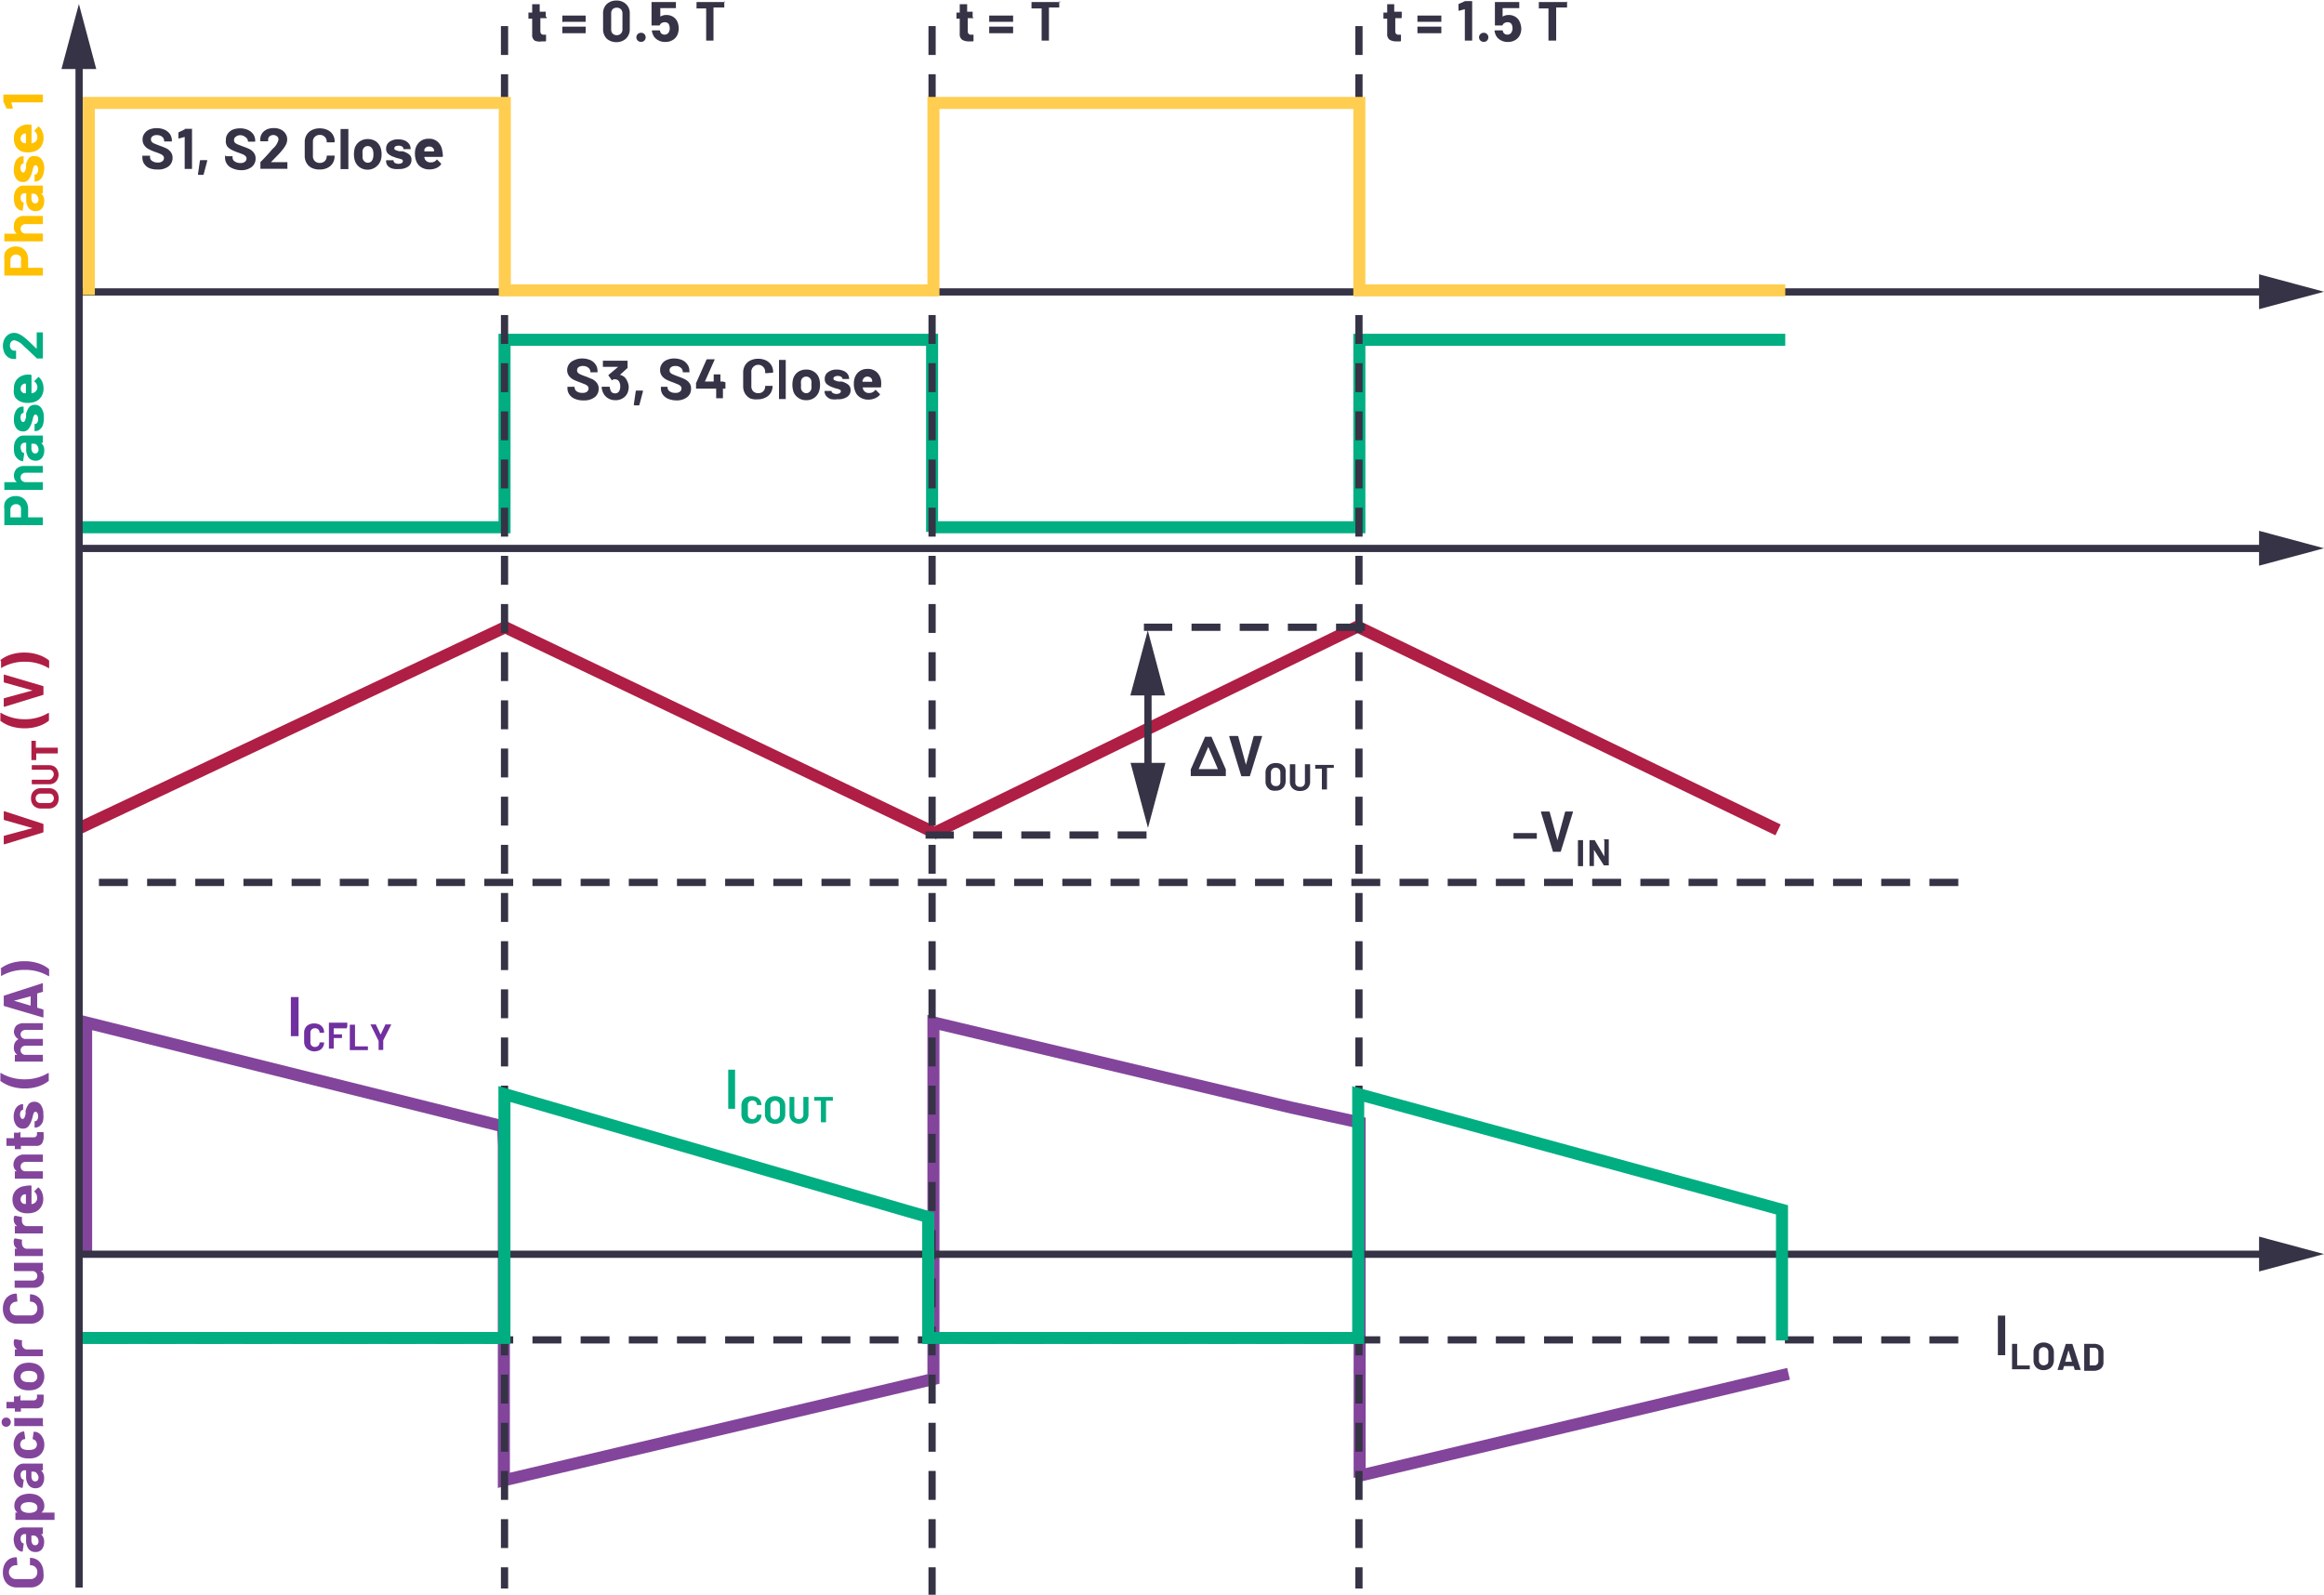 <svg id="aa56e2cd-9ec2-439c-954c-668233287454" data-name="Layer 1" xmlns="http://www.w3.org/2000/svg" width="6.7in" height="4.6in" viewBox="0 0 241.23 165.49"><path d="M1.06,27a1.08,1.08,0,0,1,.46-.46,1.34,1.34,0,0,1,.68-.17,1.3,1.3,0,0,1,.66.17,1.3,1.3,0,0,1,.45.48,1.51,1.51,0,0,1,.16.71v.86a0,0,0,0,0,0,0H5a.06.06,0,0,1,0,0,.08.08,0,0,1,0,.05v.7a.08.08,0,0,1,0,.05l0,0H1l0,0a.05.05,0,0,1,0-.05V27.65A1.42,1.42,0,0,1,1.06,27Zm1.57.38a.54.54,0,0,0-.42-.17.57.57,0,0,0-.42.17.6.6,0,0,0-.16.44v.77a0,0,0,0,0,0,0h1.1a0,0,0,0,0,0,0v-.77A.6.6,0,0,0,2.63,27.33Z" transform="translate(-0.55 -0.85)" fill="#ffc000"/><path d="M2.26,23.5a1.07,1.07,0,0,1,.8-.3H5l0,0s0,0,0,.05V24s0,0,0,.05l0,0H3.23a.56.56,0,0,0-.39.13.51.51,0,0,0,0,.72.56.56,0,0,0,.39.13H5l0,0s0,0,0,.05v.71s0,0,0,.05l0,0H1l0,0s0,0,0-.05V25.1s0,0,0-.05l0,0H2.3s0,0,0,0,0,0,0,0A.82.82,0,0,1,2,24.27,1,1,0,0,1,2.26,23.5Z" transform="translate(-0.55 -0.85)" fill="#ffc000"/><path d="M2.1,20.69a1.18,1.18,0,0,1,.37-.47A.83.83,0,0,1,3,20.05H5a.06.06,0,0,1,0,0,.08.08,0,0,1,0,.05v.7a.08.08,0,0,1,0,.05l0,0H4.81s0,0,0,0a1,1,0,0,1,.33.81,1.18,1.18,0,0,1-.23.75.79.79,0,0,1-.67.29.88.88,0,0,1-.72-.32,1.49,1.49,0,0,1-.25-.93v-.61a0,0,0,0,0,0,0H3.11a.38.38,0,0,0-.3.12.49.49,0,0,0-.12.36.68.68,0,0,0,.07.31.3.3,0,0,0,.19.16.08.08,0,0,1,.06.08l-.1.72c0,.05,0,.07-.05.07a.83.83,0,0,1-.46-.2A1.23,1.23,0,0,1,2.08,22,1.88,1.88,0,0,1,2,21.39,1.75,1.75,0,0,1,2.1,20.69Zm2.28.38A.42.42,0,0,0,4,20.89H3.81a0,0,0,0,0,0,0v.43a.78.78,0,0,0,.1.43.34.34,0,0,0,.29.15.35.35,0,0,0,.26-.11.5.5,0,0,0,.09-.31A.72.72,0,0,0,4.38,21.07Z" transform="translate(-0.55 -0.85)" fill="#ffc000"/><path d="M5,19a1.06,1.06,0,0,1-.32.46.73.73,0,0,1-.46.17H4.19l-.05,0a.06.06,0,0,1,0,0v-.67s0,0,0-.05,0,0,.05,0h0a.27.27,0,0,0,.23-.15.7.7,0,0,0,.09-.37.67.67,0,0,0-.08-.33.23.23,0,0,0-.2-.12.16.16,0,0,0-.16.1,1.64,1.64,0,0,0-.12.36,3.05,3.05,0,0,1-.13.44,1.84,1.84,0,0,1-.33.61.66.66,0,0,1-.55.23.85.85,0,0,1-.71-.34A1.52,1.52,0,0,1,2,18.28a1.74,1.74,0,0,1,.13-.67,1,1,0,0,1,.34-.45A.91.91,0,0,1,3,17l0,0a.14.14,0,0,1,0,.06v.64s0,0,0,.05l0,0a.27.27,0,0,0-.23.13.64.64,0,0,0-.09.36.67.67,0,0,0,.08.33.21.21,0,0,0,.19.12.19.19,0,0,0,.18-.12,1.8,1.8,0,0,0,.13-.41c0-.05,0-.1,0-.15a1.21,1.21,0,0,1,0-.18,1.82,1.82,0,0,1,.32-.67A.7.7,0,0,1,4.2,17a.79.79,0,0,1,.69.35,1.58,1.58,0,0,1,.25.95A2.14,2.14,0,0,1,5,19Z" transform="translate(-0.55 -0.85)" fill="#ffc000"/><path d="M3.75,13.73s.07,0,.07.08v1.86s0,0,0,0a.73.73,0,0,0,.24-.07A.61.61,0,0,0,4.43,15a.75.75,0,0,0-.31-.61.05.05,0,0,1,0-.05l0,0,.43-.44,0,0,0,0a1.22,1.22,0,0,1,.38.51,1.69,1.69,0,0,1,.14.68,1.54,1.54,0,0,1-.24.88,1.33,1.33,0,0,1-.65.51,2.15,2.15,0,0,1-.79.12,1.72,1.72,0,0,1-.58-.09A1.33,1.33,0,0,1,2.21,16,1.4,1.4,0,0,1,2,15.16a1.33,1.33,0,0,1,.35-1,1.51,1.51,0,0,1,.93-.44A2.69,2.69,0,0,1,3.75,13.73Zm-.7,1.92.19,0a0,0,0,0,0,0,0v-1s0,0,0,0l-.17,0a.56.56,0,0,0-.28.19.6.6,0,0,0-.1.34A.47.47,0,0,0,3.05,15.65Z" transform="translate(-0.55 -0.85)" fill="#ffc000"/><path d="M.9,11.38v-.72a.14.14,0,0,1,0-.06l0,0H5l0,0a.14.14,0,0,1,0,.06v.7s0,0,0,.05l0,0H1.72a0,0,0,0,0,0,0l.16.59v0s0,.06-.07.06l-.51,0a.1.1,0,0,1-.09-.06l-.29-.63A.2.2,0,0,1,.9,11.38Z" transform="translate(-0.55 -0.85)" fill="#ffc000"/><line x1="203.27" y1="91.54" x2="7.98" y2="91.54" fill="none" stroke="#353345" stroke-linejoin="round" stroke-width="0.75" stroke-dasharray="3 2"/><polyline points="96.89 54.67 141.1 54.67 141.1 35.21 185.31 35.21" fill="none" stroke="#00ae81" stroke-miterlimit="10" stroke-width="1.25"/><polyline points="8.19 54.67 52.37 54.67 52.37 35.21 96.75 35.21 96.75 38.41 96.75 55.15" fill="none" stroke="#00ae81" stroke-miterlimit="10" stroke-width="1.25"/><path d="M1.06,52.91a1.1,1.1,0,0,1,.46-.47,1.34,1.34,0,0,1,.68-.16,1.3,1.3,0,0,1,.66.17,1.16,1.16,0,0,1,.45.48,1.49,1.49,0,0,1,.16.71v.85a0,0,0,0,0,0,0H5l0,0a.14.14,0,0,1,0,.06v.7s0,0,0,.05l0,0H1l0,0s0,0,0-.05V53.61A1.42,1.42,0,0,1,1.06,52.91Zm1.57.38a.54.54,0,0,0-.42-.17.57.57,0,0,0-.42.17.6.6,0,0,0-.16.44v.76a0,0,0,0,0,0,0h1.1a0,0,0,0,0,0,0v-.76A.6.6,0,0,0,2.63,53.29Z" transform="translate(-0.55 -0.85)" fill="#00ae81"/><path d="M2.26,49.45a1.11,1.11,0,0,1,.8-.29H5l0,0a.08.08,0,0,1,0,0v.7a.08.08,0,0,1,0,0s0,0,0,0H3.23a.56.56,0,0,0-.39.13.46.46,0,0,0-.15.36.44.44,0,0,0,.15.35.56.56,0,0,0,.39.14H5l0,0a.08.08,0,0,1,0,.05v.7a.08.08,0,0,1,0,.05s0,0,0,0H1s0,0,0,0a.08.08,0,0,1,0-.05v-.7a.08.08,0,0,1,0-.05l0,0H2.3s0,0,0,0a0,0,0,0,0,0,0A.82.82,0,0,1,2,50.23,1.09,1.09,0,0,1,2.26,49.45Z" transform="translate(-0.55 -0.85)" fill="#00ae81"/><path d="M2.1,46.65a1.29,1.29,0,0,1,.37-.48A.9.9,0,0,1,3,46H5l0,0a.14.14,0,0,1,0,.06v.7s0,0,0,0l0,0H4.81s0,0,0,0a.93.93,0,0,1,.33.81,1.18,1.18,0,0,1-.23.75.81.81,0,0,1-.67.29.88.88,0,0,1-.72-.32,1.49,1.49,0,0,1-.25-.93v-.61a0,0,0,0,0,0,0H3.11a.38.38,0,0,0-.3.12.49.49,0,0,0-.12.36.71.71,0,0,0,.07.31A.33.33,0,0,0,3,47.8a.08.08,0,0,1,.06.08l-.1.72s0,.07-.05.07a.91.91,0,0,1-.46-.2A1.23,1.23,0,0,1,2.08,48,1.93,1.93,0,0,1,2,47.35,1.75,1.75,0,0,1,2.1,46.65ZM4.38,47A.42.42,0,0,0,4,46.85H3.81a0,0,0,0,0,0,0v.43a.73.73,0,0,0,.1.42.33.33,0,0,0,.29.16.32.32,0,0,0,.26-.12.45.45,0,0,0,.09-.3A.72.72,0,0,0,4.38,47Z" transform="translate(-0.55 -0.85)" fill="#00ae81"/><path d="M5,44.91a1.06,1.06,0,0,1-.32.46.73.73,0,0,1-.46.17H4.19a.05.05,0,0,1-.05,0s0,0,0,0V44.8s0,0,0,0,0,0,.05,0h0a.27.27,0,0,0,.23-.15.7.7,0,0,0,.09-.37.62.62,0,0,0-.08-.33.24.24,0,0,0-.2-.13.17.17,0,0,0-.16.11,1.47,1.47,0,0,0-.12.36,3.5,3.5,0,0,1-.13.44,1.84,1.84,0,0,1-.33.61.69.69,0,0,1-.55.23.85.85,0,0,1-.71-.35A1.49,1.49,0,0,1,2,44.24a1.7,1.7,0,0,1,.13-.67,1,1,0,0,1,.34-.45A.84.84,0,0,1,3,43l0,0S3,43,3,43v.65s0,0,0,0l0,0a.27.27,0,0,0-.23.13.64.64,0,0,0-.09.36.61.61,0,0,0,.08.32.2.2,0,0,0,.19.13.19.19,0,0,0,.18-.12,2,2,0,0,0,.13-.41s0-.1,0-.15a1.21,1.21,0,0,1,0-.18,2,2,0,0,1,.32-.68.73.73,0,0,1,.58-.24.77.77,0,0,1,.69.35,1.56,1.56,0,0,1,.25.94A2.16,2.16,0,0,1,5,44.91Z" transform="translate(-0.55 -0.85)" fill="#00ae81"/><path d="M3.75,39.69s.07,0,.07.08v1.85s0,0,0,0a1.09,1.09,0,0,0,.24-.07A.61.61,0,0,0,4.43,41a.75.75,0,0,0-.31-.61s0,0,0-.05,0,0,0,0l.43-.43,0,0,0,0a1.22,1.22,0,0,1,.38.51,1.65,1.65,0,0,1,.14.68,1.53,1.53,0,0,1-.24.87,1.3,1.3,0,0,1-.65.52,2.15,2.15,0,0,1-.79.12,1.72,1.72,0,0,1-.58-.09,1.33,1.33,0,0,1-.68-.48A1.4,1.4,0,0,1,2,41.12a1.33,1.33,0,0,1,.35-1,1.51,1.51,0,0,1,.93-.44A2.06,2.06,0,0,1,3.75,39.69Zm-.7,1.92.19,0a0,0,0,0,0,0,0v-1s0,0,0,0l-.17,0a.56.56,0,0,0-.28.19.59.59,0,0,0-.1.33A.48.48,0,0,0,3.05,41.61Z" transform="translate(-0.55 -0.85)" fill="#00ae81"/><path d="M4.36,36.94s0,0,0,0V35.29a.05.05,0,0,1,0,0s0,0,0,0H5a.06.06,0,0,1,0,0,.08.08,0,0,1,0,0V38s0,0,0,0l0,0H4.48a.1.1,0,0,1-.09,0l-.63-.6L3.34,37c-.14-.11-.26-.23-.38-.34a1.75,1.75,0,0,0-.9-.55.45.45,0,0,0-.35.15.65.65,0,0,0,0,.78.46.46,0,0,0,.36.15h.15l0,0a.06.06,0,0,1,0,0V38s0,0,0,.05,0,0,0,0H1.94a1,1,0,0,1-.57-.2,1.15,1.15,0,0,1-.39-.5,1.84,1.84,0,0,1-.13-.69A1.72,1.72,0,0,1,1,36a1.29,1.29,0,0,1,.43-.49,1.13,1.13,0,0,1,.6-.17,1.29,1.29,0,0,1,.52.13,3,3,0,0,1,.57.38c.15.12.31.26.46.4l.66.64.09.09Z" transform="translate(-0.55 -0.85)" fill="#00ae81"/><path d="M5,87.21,1,88.44H1s-.06,0-.06-.07v-.75A.09.09,0,0,1,1,87.54l2.93-.79,0,0a0,0,0,0,0,0,0L1,85.92a.08.08,0,0,1-.06-.08V85.1a.08.08,0,0,1,0,0A.07.07,0,0,1,1,85L5,86.3a.07.07,0,0,1,.06.07v.76A.08.08,0,0,1,5,87.21Z" transform="translate(-0.55 -0.85)" fill="#af1e44"/><path d="M6.52,84.21a.92.92,0,0,1-.36.37,1,1,0,0,1-.53.14H4.77a1,1,0,0,1-.52-.14.92.92,0,0,1-.36-.37,1.18,1.18,0,0,1-.12-.55,1.2,1.2,0,0,1,.12-.55,1,1,0,0,1,.88-.5h.86a1,1,0,0,1,.53.13,1,1,0,0,1,.36.37,1.2,1.2,0,0,1,.12.55A1.18,1.18,0,0,1,6.52,84.21Zm-.5-.9a.51.51,0,0,0-.37-.14H4.77a.54.54,0,0,0-.38.14.48.48,0,0,0-.14.35.49.49,0,0,0,.14.36.53.53,0,0,0,.38.13h.88A.51.51,0,0,0,6,84a.49.49,0,0,0,.14-.36A.48.48,0,0,0,6,83.31Z" transform="translate(-0.55 -0.85)" fill="#af1e44"/><path d="M6.51,81.7a.87.87,0,0,1-.34.37,1,1,0,0,1-.5.13H3.85a.05.05,0,0,1,0,0,0,0,0,0,1,0,0v-.47a0,0,0,0,1,0,0,.05.05,0,0,1,0,0H5.68A.45.45,0,0,0,6,81.5a.48.48,0,0,0,.13-.34A.49.49,0,0,0,6,80.82a.45.45,0,0,0-.34-.13H3.85l0,0s0,0,0,0v-.47a0,0,0,0,1,0,0l0,0H5.67a1,1,0,0,1,.5.13.87.87,0,0,1,.34.37,1.16,1.16,0,0,1,.12.54A1.13,1.13,0,0,1,6.51,81.7Z" transform="translate(-0.55 -0.85)" fill="#af1e44"/><path d="M3.81,77.69h.46a.05.05,0,0,1,0,0v.71s0,0,0,0H6.55a.05.05,0,0,1,0,0,0,0,0,0,1,0,0V79a0,0,0,0,1,0,0,.05.05,0,0,1,0,0H4.31s0,0,0,0v.69a.05.05,0,0,1,0,0H3.81s0,0,0,0v-2S3.8,77.7,3.81,77.69Z" transform="translate(-0.55 -0.85)" fill="#af1e44"/><path d="M5.6,75.62a3.45,3.45,0,0,1-1.08.56,4.44,4.44,0,0,1-1.41.21,4.57,4.57,0,0,1-1.43-.21,3.52,3.52,0,0,1-1.09-.57.1.1,0,0,1,0-.09v-.67s0,0,0-.06a.06.06,0,0,1,.06,0,4.76,4.76,0,0,0,2.47.66,4.67,4.67,0,0,0,2.46-.66h0s.05,0,.05.07v.68A.11.11,0,0,1,5.6,75.62Z" transform="translate(-0.55 -0.85)" fill="#af1e44"/><path d="M5,72.93,1,74.16H1s-.06,0-.06-.07v-.75A.08.08,0,0,1,1,73.26l2.93-.8h0a0,0,0,0,0,0,0L1,71.64a.08.08,0,0,1-.06-.08v-.74a.08.08,0,0,1,0,0,0,0,0,0,1,.06,0L5,72s.06,0,.06.08v.76S5.08,72.91,5,72.93Z" transform="translate(-0.55 -0.85)" fill="#af1e44"/><path d="M.59,69.31a3.46,3.46,0,0,1,1.08-.57,4.51,4.51,0,0,1,1.42-.21,4.5,4.5,0,0,1,1.42.22,3.61,3.61,0,0,1,1.09.56.14.14,0,0,1,.05.09v.68a.06.06,0,0,1,0,.06s0,0-.06,0a4.71,4.71,0,0,0-2.47-.66,4.72,4.72,0,0,0-2.46.66h0s0,0,0-.07V69.4A.1.1,0,0,1,.59,69.31Z" transform="translate(-0.55 -0.85)" fill="#af1e44"/><polyline points="8.21 85.92 52.43 65.05 97.09 86.42" fill="none" stroke="#af1e44" stroke-linejoin="round" stroke-width="1.25"/><polyline points="96.82 86.49 140.91 64.98 184.56 86.09" fill="none" stroke="#af1e44" stroke-linejoin="round" stroke-width="1.25"/><path d="M157.65,87.85s0,0,0,0v-.58a.08.08,0,0,1,0,0,.05.05,0,0,1,0,0h2.37a.05.05,0,0,1,.05,0s0,0,0,0v.58a.06.06,0,0,1,0,0l-.05,0H157.7Z" transform="translate(-0.55 -0.85)" fill="#353345"/><path d="M161.73,89.15l-1.23-4.06v0s0-.06.07-.06h.75a.08.08,0,0,1,.09.06l.8,2.93a0,0,0,0,0,0,0s0,0,0,0l.79-2.93a.08.08,0,0,1,.08-.06h.74l0,0a0,0,0,0,1,0,.06l-1.25,4.06s0,.06-.08.06h-.76S161.75,89.19,161.73,89.15Z" transform="translate(-0.55 -0.85)" fill="#353345"/><path d="M164.34,90.69s0,0,0,0V88a.05.05,0,0,1,0,0h.53a.05.05,0,0,1,0,0v2.7s0,0,0,0l0,0h-.47Z" transform="translate(-0.55 -0.85)" fill="#353345"/><path d="M167,87.92h.54s0,0,0,0v2.7s0,0,0,0l0,0h-.45a.06.06,0,0,1-.06,0L166,89h0s0,0,0,0v1.69a0,0,0,0,1,0,0l0,0h-.46a.05.05,0,0,1,0,0,0,0,0,0,1,0,0V88s0,0,0,0h.49a.05.05,0,0,1,.05,0l1,1.7s0,0,0,0,0,0,0,0V88S167,87.93,167,87.92Z" transform="translate(-0.55 -0.85)" fill="#353345"/><path d="M124.15,81.35a.08.08,0,0,1,0,0v-.6a.29.29,0,0,1,0-.09l1.49-3.39a.08.08,0,0,1,.08,0h.49a.11.11,0,0,1,.09,0l1.49,3.39a.51.51,0,0,1,0,.09v.6a.08.08,0,0,1,0,0l-.05,0H124.2Zm.82-.72s0,0,0,0h2s0,0,0,0,0,0,0,0l-1-2.31s0,0,0,0l-1,2.31S125,80.62,125,80.63Z" transform="translate(-0.55 -0.85)" fill="#353345"/><path d="M129.38,81.31l-1.24-4.06v0s0-.06.07-.06H129a.08.08,0,0,1,.08.06l.8,2.93a0,0,0,0,0,0,0,0,0,0,0,0,0,0l.79-2.93a.08.08,0,0,1,.08-.06h.74a.11.11,0,0,1,.06,0,.06.06,0,0,1,0,.06l-1.25,4.06a.08.08,0,0,1-.08.06h-.76A.07.07,0,0,1,129.38,81.31Z" transform="translate(-0.55 -0.85)" fill="#353345"/><path d="M132.41,82.79a1,1,0,0,1-.37-.36,1,1,0,0,1-.13-.53V81a1,1,0,0,1,.13-.52,1,1,0,0,1,.37-.36A1.2,1.2,0,0,1,133,80a1.25,1.25,0,0,1,.56.12,1.06,1.06,0,0,1,.37.36A1.11,1.11,0,0,1,134,81v.86a1.12,1.12,0,0,1-.13.53,1,1,0,0,1-.37.36,1.25,1.25,0,0,1-.56.12A1.2,1.2,0,0,1,132.41,82.79Zm.91-.5a.51.51,0,0,0,.13-.37V81a.53.53,0,0,0-.13-.38.49.49,0,0,0-.36-.14.47.47,0,0,0-.35.14.54.54,0,0,0-.14.38v.88a.51.51,0,0,0,.14.37.47.47,0,0,0,.35.14A.49.49,0,0,0,133.32,82.29Z" transform="translate(-0.55 -0.85)" fill="#353345"/><path d="M134.94,82.78a.87.87,0,0,1-.37-.34.91.91,0,0,1-.13-.5V80.12a.08.08,0,0,1,0,0H135a.08.08,0,0,1,0,0V82a.45.45,0,0,0,.13.34.44.44,0,0,0,.34.13A.45.45,0,0,0,136,82V80.12a.06.06,0,0,1,0,0h.54a.06.06,0,0,1,0,0v1.82a.91.91,0,0,1-.13.5.79.79,0,0,1-.36.34,1.19,1.19,0,0,1-.54.12A1.13,1.13,0,0,1,134.94,82.78Z" transform="translate(-0.55 -0.85)" fill="#353345"/><path d="M139,80.08s0,0,0,0v.42l0,0h-.71s0,0,0,0v2.24a.05.05,0,0,1,0,0h-.53a.05.05,0,0,1,0,0V80.58a0,0,0,0,0,0,0h-.69a.05.05,0,0,1,0,0s0,0,0,0v-.39a.06.06,0,0,1,0,0H139Z" transform="translate(-0.55 -0.85)" fill="#353345"/><path d="M5,164.84a1.38,1.38,0,0,1-.52.55,1.45,1.45,0,0,1-.76.19H2.3a1.48,1.48,0,0,1-.76-.19,1.29,1.29,0,0,1-.51-.55A1.77,1.77,0,0,1,.85,164a1.86,1.86,0,0,1,.17-.81,1.38,1.38,0,0,1,.49-.55,1.35,1.35,0,0,1,.73-.19s.06,0,.06.07l.05.7h0s0,.06-.07.06a.72.72,0,1,0,0,1.43H3.73a.69.69,0,0,0,.5-.2.69.69,0,0,0,.19-.52.67.67,0,0,0-.69-.71s-.07,0-.07-.07l0-.7a.08.08,0,0,1,0,0,.05.05,0,0,1,0,0,1.35,1.35,0,0,1,.73.19,1.31,1.31,0,0,1,.49.55,1.73,1.73,0,0,1,.18.81A1.77,1.77,0,0,1,5,164.84Z" transform="translate(-0.55 -0.85)" fill="#82459b"/><path d="M2.1,160a1.15,1.15,0,0,1,.37-.48.9.9,0,0,1,.52-.17H5l0,0a.08.08,0,0,1,0,0v.7a.08.08,0,0,1,0,0,.06.06,0,0,1,0,0h-.2a0,0,0,0,0,0,0s0,0,0,0a1,1,0,0,1,.33.81,1.23,1.23,0,0,1-.23.76.81.81,0,0,1-.67.28.85.85,0,0,1-.72-.32,1.46,1.46,0,0,1-.25-.92v-.62a0,0,0,0,0,0,0H3.11a.38.38,0,0,0-.3.12.49.49,0,0,0-.12.36.68.68,0,0,0,.07.31.27.27,0,0,0,.19.16.08.08,0,0,1,.06.08l-.1.73s0,.07-.05.06a.76.76,0,0,1-.46-.2,1.15,1.15,0,0,1-.32-.47,1.88,1.88,0,0,1-.11-.65A1.67,1.67,0,0,1,2.1,160Zm2.28.37a.42.42,0,0,0-.35-.18H3.81a0,0,0,0,0,0,0v.44a.73.73,0,0,0,.1.42.34.34,0,0,0,.29.15.35.35,0,0,0,.26-.11.5.5,0,0,0,.09-.31A.72.72,0,0,0,4.38,160.34Z" transform="translate(-0.55 -0.85)" fill="#82459b"/><path d="M3.56,155.85a2.47,2.47,0,0,1,.75.11,1.32,1.32,0,0,1,.61.44,1.18,1.18,0,0,1,.23.73.83.83,0,0,1-.3.68s0,0,0,0h1.3l.06,0a.14.14,0,0,1,0,.06v.7s0,0,0,0l-.06,0h-4l0,0a.06.06,0,0,1,0,0v-.7a.07.07,0,0,1,0-.06l0,0h.22s0,0,0,0a.83.83,0,0,1-.33-.7,1.13,1.13,0,0,1,.23-.72,1.28,1.28,0,0,1,.64-.43A2.27,2.27,0,0,1,3.56,155.85Zm0,.88a1.28,1.28,0,0,0-.6.12.47.47,0,0,0-.26.45.45.45,0,0,0,.26.41,1.29,1.29,0,0,0,.61.13,1.3,1.3,0,0,0,.62-.13.45.45,0,0,0,.24-.41.48.48,0,0,0-.23-.42A1.19,1.19,0,0,0,3.55,156.73Z" transform="translate(-0.55 -0.85)" fill="#82459b"/><path d="M2.1,153.37a1.15,1.15,0,0,1,.37-.48.9.9,0,0,1,.52-.17H5l0,0a.08.08,0,0,1,0,0v.7a.08.08,0,0,1,0,0,.06.06,0,0,1,0,0h-.2a0,0,0,0,0,0,0s0,0,0,0a1,1,0,0,1,.33.81,1.21,1.21,0,0,1-.23.76.81.81,0,0,1-.67.29.86.86,0,0,1-.72-.33,1.44,1.44,0,0,1-.25-.92v-.61s0,0,0,0H3.11a.35.35,0,0,0-.3.13.48.48,0,0,0-.12.35.68.68,0,0,0,.07.31.27.27,0,0,0,.19.16.08.08,0,0,1,.06.08l-.1.73s0,.07-.05.06a.76.76,0,0,1-.46-.2,1.15,1.15,0,0,1-.32-.47,1.88,1.88,0,0,1-.11-.65A1.67,1.67,0,0,1,2.1,153.37Zm2.28.38a.41.41,0,0,0-.35-.19H3.81s0,0,0,0V154a.73.73,0,0,0,.1.42.34.34,0,0,0,.29.15.35.35,0,0,0,.26-.11.5.5,0,0,0,.09-.31A.67.67,0,0,0,4.38,153.75Z" transform="translate(-0.55 -0.85)" fill="#82459b"/><path d="M4.91,151.59a1.33,1.33,0,0,1-.66.5,2.17,2.17,0,0,1-.71.1,2.11,2.11,0,0,1-.7-.1,1.27,1.27,0,0,1-.64-.5,1.62,1.62,0,0,1,0-1.68,1.16,1.16,0,0,1,.6-.48.91.91,0,0,1,.22-.05H3a.07.07,0,0,1,.07.06l.1.69v0s0,0-.06.07h-.1a.43.43,0,0,0-.25.19.58.58,0,0,0-.11.34.59.59,0,0,0,.1.33.49.49,0,0,0,.26.18,1.36,1.36,0,0,0,.5.07,1.63,1.63,0,0,0,.49-.06.56.56,0,0,0,.28-.19.52.52,0,0,0,.1-.33.51.51,0,0,0-.1-.32.46.46,0,0,0-.27-.2H4s-.07,0-.06-.08l.1-.7a.07.07,0,0,1,.07,0l.18,0a1.1,1.1,0,0,1,.63.49,1.55,1.55,0,0,1,.23.84A1.45,1.45,0,0,1,4.91,151.59Z" transform="translate(-0.55 -0.85)" fill="#82459b"/><path d="M1.53,148.76a.46.46,0,0,1-.34.14.49.49,0,0,1-.34-.13.48.48,0,0,1-.13-.35.45.45,0,0,1,.47-.47.45.45,0,0,1,.34.13.48.48,0,0,1,.14.34A.46.46,0,0,1,1.53,148.76Zm3.55.07a.06.06,0,0,1,0,0H2.08s0,0-.05,0a.08.08,0,0,1,0-.05v-.7A.08.08,0,0,1,2,148l.05,0H5l0,0a.08.08,0,0,1,0,.05v.7A.08.08,0,0,1,5.08,148.83Z" transform="translate(-0.55 -0.85)" fill="#82459b"/><path d="M2.67,145.59s0,0,0,0v.57s0,0,0,0H4a.4.4,0,0,0,.29-.09.33.33,0,0,0,.1-.26v-.19a.07.07,0,0,1,0-.06l0,0H5s.07,0,.08.08,0,.28,0,.35a1.34,1.34,0,0,1-.17.75.7.7,0,0,1-.62.25H2.72a0,0,0,0,0,0,0v.34s0,0,0,0,0,0,0,0H2.09s0,0,0,0,0,0,0,0v-.34a0,0,0,0,0,0,0H1.27l-.05,0a.08.08,0,0,1,0,0v-.67a.08.08,0,0,1,0,0,.06.06,0,0,1,.05,0H2s0,0,0,0v-.57s0,0,0,0,0,0,0,0h.53S2.66,145.57,2.67,145.59Z" transform="translate(-0.55 -0.85)" fill="#82459b"/><path d="M4.88,144.55a1.28,1.28,0,0,1-.72.49,2,2,0,0,1-.61.08,2,2,0,0,1-.63-.08,1.28,1.28,0,0,1-.7-.5,1.45,1.45,0,0,1-.25-.86,1.37,1.37,0,0,1,.25-.84,1.27,1.27,0,0,1,.69-.5,2.18,2.18,0,0,1,.63-.09,2.37,2.37,0,0,1,.61.08,1.34,1.34,0,0,1,.73.49,1.52,1.52,0,0,1,0,1.73Zm-.58-1.2a.62.62,0,0,0-.33-.2,1.86,1.86,0,0,0-.42-.05,1.61,1.61,0,0,0-.42.05.61.61,0,0,0-.32.2.5.5,0,0,0-.12.34.49.49,0,0,0,.12.34.6.6,0,0,0,.32.19,1.4,1.4,0,0,0,.42.05,1.56,1.56,0,0,0,.42,0,.68.68,0,0,0,.33-.2.53.53,0,0,0,.12-.35A.48.48,0,0,0,4.3,143.35Z" transform="translate(-0.55 -0.85)" fill="#82459b"/><path d="M2.06,139.81s0,0,.09,0l.68.12s.06,0,0,.09a.66.66,0,0,0,0,.21,1.05,1.05,0,0,0,0,.13.52.52,0,0,0,.16.36.47.47,0,0,0,.37.15H5s0,0,0,0a.08.08,0,0,1,0,0v.7a.08.08,0,0,1,0,0l0,0H2.09l0,0s0,0,0,0v-.7s0,0,0,0a.05.05,0,0,1,0,0h.25a0,0,0,0,0,0,0,.75.75,0,0,1-.36-.66A.59.59,0,0,1,2.06,139.81Z" transform="translate(-0.55 -0.85)" fill="#82459b"/><path d="M5,137.46a1.38,1.38,0,0,1-.52.55,1.45,1.45,0,0,1-.76.19H2.3a1.48,1.48,0,0,1-.76-.19,1.29,1.29,0,0,1-.51-.55,1.77,1.77,0,0,1-.18-.82,1.86,1.86,0,0,1,.17-.81,1.31,1.31,0,0,1,.49-.55,1.35,1.35,0,0,1,.73-.2s.06,0,.06.08l.05.7h0s0,.06-.07.06a.67.67,0,0,0-.7.71.71.71,0,0,0,.19.52.69.69,0,0,0,.51.19H3.73a.68.68,0,0,0,.5-.19.71.71,0,0,0,.19-.52.67.67,0,0,0-.69-.71s-.07,0-.07-.07l0-.7a.08.08,0,0,1,0,0s0,0,0,0a1.35,1.35,0,0,1,.73.2,1.25,1.25,0,0,1,.49.55,1.73,1.73,0,0,1,.18.81A1.77,1.77,0,0,1,5,137.46Z" transform="translate(-0.55 -0.85)" fill="#82459b"/><path d="M2,132.69a.06.06,0,0,1,0-.05v-.7a.07.07,0,0,1,0-.06l0,0H5l0,0a.14.14,0,0,1,0,.06v.7s0,0,0,.05l0,0H4.8l0,0a.87.87,0,0,1,.32.74,1.08,1.08,0,0,1-.27.75,1,1,0,0,1-.78.29h-2s0,0,0,0,0,0,0,0v-.69a.07.07,0,0,1,0-.06l0,0H3.88a.56.56,0,0,0,.39-.13.43.43,0,0,0,.15-.35.49.49,0,0,0-.12-.34.52.52,0,0,0-.32-.16H2.09Z" transform="translate(-0.55 -0.85)" fill="#82459b"/><path d="M2.06,129.35s0,0,.09,0l.68.13s.06,0,0,.08a.66.66,0,0,0,0,.21.93.93,0,0,0,0,.14.54.54,0,0,0,.16.36.47.47,0,0,0,.37.15H5l0,0s0,0,0,0v.71s0,0,0,.05l0,0H2.09l0,0a.06.06,0,0,1,0-.05v-.71a.06.06,0,0,1,0,0l0,0h.25s0,0,0,0a.75.75,0,0,1-.36-.66A.57.57,0,0,1,2.06,129.35Z" transform="translate(-0.55 -0.85)" fill="#82459b"/><path d="M2.06,127s0,0,.09,0l.68.13s.06,0,0,.08a.66.66,0,0,0,0,.21.93.93,0,0,0,0,.14.54.54,0,0,0,.16.36.47.47,0,0,0,.37.15H5l0,0s0,0,0,0v.71s0,0,0,.05l0,0H2.09l0,0a.06.06,0,0,1,0-.05v-.71a.06.06,0,0,1,0,0l0,0h.25v0a.75.75,0,0,1-.36-.66A.57.57,0,0,1,2.06,127Z" transform="translate(-0.55 -0.85)" fill="#82459b"/><path d="M3.75,123.85s.07,0,.07.08v1.86s0,0,0,0a.73.73,0,0,0,.24-.07.61.61,0,0,0,.34-.63.75.75,0,0,0-.31-.61.05.05,0,0,1,0,0,.08.08,0,0,1,0,0l.43-.44,0,0,0,0a1.22,1.22,0,0,1,.38.51,1.69,1.69,0,0,1,.14.68,1.49,1.49,0,0,1-.24.87,1.3,1.3,0,0,1-.65.52,2.15,2.15,0,0,1-.79.12,1.72,1.72,0,0,1-.58-.09,1.33,1.33,0,0,1-.68-.48,1.4,1.4,0,0,1-.25-.82,1.33,1.33,0,0,1,.35-1,1.51,1.51,0,0,1,.93-.44A2.69,2.69,0,0,1,3.75,123.85Zm-.7,1.92.19,0a0,0,0,0,0,0,0v-1s0,0,0,0l-.17,0a.56.56,0,0,0-.28.19.6.6,0,0,0-.1.34A.47.47,0,0,0,3.05,125.77Z" transform="translate(-0.55 -0.85)" fill="#82459b"/><path d="M2.26,120.94a1.07,1.07,0,0,1,.8-.3H5l0,0a.14.14,0,0,1,0,.06v.7s0,0,0,0l0,0H3.23a.56.56,0,0,0-.39.13.51.51,0,0,0,0,.72.56.56,0,0,0,.39.13H5l0,0a.14.14,0,0,1,0,.06v.7s0,0,0,0l0,0H2.09l0,0a.06.06,0,0,1,0,0v-.7a.07.07,0,0,1,0-.06l0,0H2.3s0,0,0,0,0,0,0,0a.81.81,0,0,1-.35-.73A1,1,0,0,1,2.26,120.94Z" transform="translate(-0.55 -0.85)" fill="#82459b"/><path d="M2.67,118.28s0,0,0,0v.57a0,0,0,0,0,0,0H4a.4.4,0,0,0,.29-.08.33.33,0,0,0,.1-.26v-.2a.06.06,0,0,1,0,0l0,0H5a.08.08,0,0,1,.08.07c0,.17,0,.29,0,.36a1.36,1.36,0,0,1-.17.75.7.7,0,0,1-.62.25H2.72a0,0,0,0,0,0,0v.34s0,0,0,0,0,0,0,0H2.09s0,0,0,0,0,0,0,0v-.34a0,0,0,0,0,0,0H1.27l-.05,0s0,0,0,0V119a.14.14,0,0,1,0-.06l.05,0H2a0,0,0,0,0,0,0v-.57s0,0,0,0,0,0,0,0h.53S2.66,118.26,2.67,118.28Z" transform="translate(-0.55 -0.85)" fill="#82459b"/><path d="M5,117.21a1.06,1.06,0,0,1-.32.46.73.73,0,0,1-.46.17H4.19a.05.05,0,0,1-.05,0s0,0,0,0v-.66s0,0,0,0,0,0,.05,0h0a.27.27,0,0,0,.23-.15.7.7,0,0,0,.09-.37.62.62,0,0,0-.08-.33.24.24,0,0,0-.2-.13.17.17,0,0,0-.16.11,1.47,1.47,0,0,0-.12.36,3.5,3.5,0,0,1-.13.44,1.84,1.84,0,0,1-.33.61.69.69,0,0,1-.55.23.85.85,0,0,1-.71-.35,1.49,1.49,0,0,1-.26-.91,1.7,1.7,0,0,1,.13-.67,1,1,0,0,1,.34-.45.84.84,0,0,1,.51-.16l0,0s0,0,0,0V116s0,0,0,0l0,0a.27.27,0,0,0-.23.13.64.64,0,0,0-.09.36.61.61,0,0,0,.08.32.2.2,0,0,0,.19.13.19.19,0,0,0,.18-.12,2,2,0,0,0,.13-.41s0-.1,0-.15a1.21,1.21,0,0,1,0-.18,2,2,0,0,1,.32-.68.73.73,0,0,1,.58-.24.77.77,0,0,1,.69.35,1.56,1.56,0,0,1,.25.94A2.16,2.16,0,0,1,5,117.21Z" transform="translate(-0.55 -0.85)" fill="#82459b"/><path d="M5.6,113a3.46,3.46,0,0,1-1.08.57,4.44,4.44,0,0,1-1.41.21,4.56,4.56,0,0,1-1.43-.22A3.73,3.73,0,0,1,.59,113a.12.12,0,0,1,0-.09v-.68s0,0,0-.06H.63a4.76,4.76,0,0,0,2.47.66,4.67,4.67,0,0,0,2.46-.66h0s.05,0,.05.07V113A.11.11,0,0,1,5.6,113Z" transform="translate(-0.55 -0.85)" fill="#82459b"/><path d="M2.25,107.25A1.14,1.14,0,0,1,3,107H5a.06.06,0,0,1,0,0,.08.08,0,0,1,0,0v.7a.08.08,0,0,1,0,0,.06.06,0,0,1,0,0H3.23a.57.57,0,0,0-.39.13.42.42,0,0,0-.15.34.43.43,0,0,0,.15.34.52.52,0,0,0,.38.13H5l0,0a.08.08,0,0,1,0,0v.7s0,0,0,0l0,0H3.23a.56.56,0,0,0-.39.13.43.43,0,0,0-.15.34.44.44,0,0,0,.12.32.47.47,0,0,0,.32.16H5a.06.06,0,0,1,0,0,.08.08,0,0,1,0,0v.7a.08.08,0,0,1,0,0,.06.06,0,0,1,0,0H2.09s0,0,0,0,0,0,0,0v-.7s0,0,0,0,0,0,0,0h.26s0,0,0,0a.86.86,0,0,1-.36-.76,1.12,1.12,0,0,1,.12-.53.9.9,0,0,1,.36-.34s0,0,0,0a.89.89,0,0,1-.36-.36A1.07,1.07,0,0,1,2,108,1,1,0,0,1,2.25,107.25Z" transform="translate(-0.55 -0.85)" fill="#82459b"/><path d="M5,103.74l-.59.18s0,0,0,0v1.47s0,0,0,0l.59.18a.07.07,0,0,1,.06.07v.77a.08.08,0,0,1,0,0H5L1,105.23a.08.08,0,0,1-.06-.08v-.94a.08.08,0,0,1,.06-.08L5,102.84s0,0,0,0,0,0,0,.07v.76S5.08,103.72,5,103.74Zm-1.27,1.47v-1s0,0,0,0L2,104.67s0,0,0,0,0,0,0,0l1.78.53A0,0,0,0,0,3.77,105.21Z" transform="translate(-0.55 -0.85)" fill="#82459b"/><path d="M.59,101.34a3.67,3.67,0,0,1,1.08-.56,4.51,4.51,0,0,1,1.42-.21,4.51,4.51,0,0,1,1.42.21,3.41,3.41,0,0,1,1.09.57.11.11,0,0,1,.05.09v.68a.05.05,0,0,1,0,0s0,0-.06,0a4.7,4.7,0,0,0-2.47-.65,4.71,4.71,0,0,0-2.46.65h0s0,0,0-.06v-.69A.12.12,0,0,1,.59,101.34Z" transform="translate(-0.55 -0.85)" fill="#82459b"/><polyline points="185.65 142.55 141.13 153.13 141.13 153.34 141.13 116.46 134.06 114.92 96.89 106.08 96.89 106.63 96.89 143.09 96.89 143.09 52.3 153.61 52.3 153.61 52.3 118.88 52.23 116.87 8.94 106.08 8.94 106.08 8.94 129.85" fill="none" stroke="#82459b" stroke-miterlimit="10" stroke-width="1.25"/><line x1="141.06" y1="2.64" x2="141.06" y2="164.84" fill="none" stroke="#353345" stroke-linejoin="round" stroke-width="0.75" stroke-dasharray="3 2"/><line x1="52.37" y1="2.64" x2="52.37" y2="164.84" fill="none" stroke="#353345" stroke-linejoin="round" stroke-width="0.75" stroke-dasharray="3 2"/><line x1="96.75" y1="2.64" x2="96.75" y2="165.49" fill="none" stroke="#353345" stroke-linejoin="round" stroke-width="0.75" stroke-dasharray="3 2"/><path d="M60.2,42.18a1.28,1.28,0,0,1-.55-.44,1.15,1.15,0,0,1-.2-.67v-.13s0,0,0,0l.06,0h.68l0,0s0,0,0,0V41a.52.52,0,0,0,.22.41,1,1,0,0,0,.6.16.72.72,0,0,0,.48-.13.43.43,0,0,0,.15-.34.36.36,0,0,0-.09-.24,1.06,1.06,0,0,0-.26-.17l-.53-.21a5.89,5.89,0,0,1-.68-.28,1.49,1.49,0,0,1-.47-.39,1.06,1.06,0,0,1-.19-.62,1.1,1.1,0,0,1,.71-1A1.81,1.81,0,0,1,61,38a2.09,2.09,0,0,1,.81.16,1.34,1.34,0,0,1,.56.46,1.18,1.18,0,0,1,.2.67v.09a.08.08,0,0,1,0,.05.06.06,0,0,1-.05,0h-.69s0,0,0,0,0,0,0-.05v0a.53.53,0,0,0-.21-.42.85.85,0,0,0-.57-.18.72.72,0,0,0-.44.12.38.38,0,0,0-.16.33.37.37,0,0,0,.09.25.85.85,0,0,0,.28.18,5.39,5.39,0,0,0,.57.22l.67.28a1.31,1.31,0,0,1,.43.36.91.91,0,0,1,.2.61,1.08,1.08,0,0,1-.41.89,1.77,1.77,0,0,1-1.13.33A2.17,2.17,0,0,1,60.2,42.18Z" transform="translate(-0.55 -0.85)" fill="#353345"/><path d="M65.81,40.91a1.64,1.64,0,0,1-.1.6,1.17,1.17,0,0,1-.49.6,1.39,1.39,0,0,1-.8.22,1.44,1.44,0,0,1-.8-.23,1.33,1.33,0,0,1-.5-.62A1.93,1.93,0,0,1,63,41s0-.07.07-.07h.71s.07,0,.07.07a1.11,1.11,0,0,0,.07.29.45.45,0,0,0,.17.25.58.58,0,0,0,.3.08.47.47,0,0,0,.46-.29,1.08,1.08,0,0,0,.08-.42,1,1,0,0,0-.09-.46.48.48,0,0,0-.46-.29.43.43,0,0,0-.14,0l-.17.11a.06.06,0,0,1,0,0,0,0,0,0,1,0,0l-.36-.5a.06.06,0,0,1,0,0,.08.08,0,0,1,0-.06l1-.84v0H63.19l-.06,0a.14.14,0,0,1,0-.06v-.58s0,0,0,0l.06,0h2.5l0,0s0,0,0,0v.66a.11.11,0,0,1,0,.09l-.79.72a0,0,0,0,0,0,0h0a1,1,0,0,1,.74.62A1.54,1.54,0,0,1,65.81,40.91Z" transform="translate(-0.55 -0.85)" fill="#353345"/><path d="M66.34,42.79l.2-1.39s0-.07.08-.07h.61s.07,0,.06.08l-.37,1.4a.08.08,0,0,1-.09.06h-.42S66.34,42.84,66.34,42.79Z" transform="translate(-0.55 -0.85)" fill="#353345"/><path d="M69.9,42.18a1.31,1.31,0,0,1-.56-.44,1.15,1.15,0,0,1-.19-.67v-.13s0,0,0,0l0,0h.69l0,0s0,0,0,0V41a.49.49,0,0,0,.22.41,1,1,0,0,0,.6.16.69.69,0,0,0,.47-.13.41.41,0,0,0,.16-.34.33.33,0,0,0-.1-.24.9.9,0,0,0-.26-.17l-.52-.21a5.23,5.23,0,0,1-.68-.28,1.38,1.38,0,0,1-.47-.39,1,1,0,0,1-.19-.62,1,1,0,0,1,.19-.63,1.1,1.1,0,0,1,.51-.41,1.84,1.84,0,0,1,.76-.15,2.1,2.1,0,0,1,.82.16,1.31,1.31,0,0,1,.55.46,1.11,1.11,0,0,1,.21.67v.09a.05.05,0,0,1,0,.05s0,0,0,0h-.69a.06.06,0,0,1,0,0,.08.08,0,0,1,0-.05v0a.53.53,0,0,0-.21-.42.8.8,0,0,0-.56-.18.7.7,0,0,0-.44.12.38.38,0,0,0-.16.33.37.37,0,0,0,.09.25.68.68,0,0,0,.28.18,6,6,0,0,0,.56.22c.29.11.51.2.67.28a1.34,1.34,0,0,1,.44.36.91.91,0,0,1,.19.61,1.06,1.06,0,0,1-.41.89,1.76,1.76,0,0,1-1.12.33A2.17,2.17,0,0,1,69.9,42.18Z" transform="translate(-0.55 -0.85)" fill="#353345"/><path d="M75.85,40.47s0,0,0,.05v.61a.05.05,0,0,1,0,0l0,0h-.26a0,0,0,0,0,0,0v1s0,0,0,0l0,0h-.7l0,0a.08.08,0,0,1,0,0v-1a0,0,0,0,0,0,0H72.8l0,0s0,0,0,0v-.48a.28.28,0,0,1,0-.09l1.08-2.43a.11.11,0,0,1,.09-.05h.75l0,0a.06.06,0,0,1,0,.06l-1,2.25a0,0,0,0,0,0,0s0,0,0,0h.91a0,0,0,0,0,0,0v-.74a.08.08,0,0,1,0,0,.05.05,0,0,1,0,0h.7a.05.05,0,0,1,0,0s0,0,0,0v.74a0,0,0,0,0,0,0h.26Z" transform="translate(-0.55 -0.85)" fill="#353345"/><path d="M78.43,42.15a1.38,1.38,0,0,1-.55-.52,1.45,1.45,0,0,1-.19-.76V39.48a1.48,1.48,0,0,1,.19-.76,1.29,1.29,0,0,1,.55-.51,1.77,1.77,0,0,1,.82-.18,1.86,1.86,0,0,1,.81.17,1.38,1.38,0,0,1,.55.49,1.35,1.35,0,0,1,.19.73s0,.06-.07.06l-.7.05h0s-.06,0-.06-.07a.72.72,0,1,0-1.43,0v1.45a.69.69,0,0,0,.2.5.69.69,0,0,0,.52.19.67.67,0,0,0,.71-.69s0-.07.07-.07l.7,0,0,0a.08.08,0,0,1,0,0,1.35,1.35,0,0,1-.19.73,1.24,1.24,0,0,1-.55.49,1.73,1.73,0,0,1-.81.18A1.77,1.77,0,0,1,78.43,42.15Z" transform="translate(-0.55 -0.85)" fill="#353345"/><path d="M81.41,42.26a.08.08,0,0,1,0,0V38.15s0,0,0,0l0,0h.7l0,0s0,0,0,0v4.06a.05.05,0,0,1,0,0l0,0h-.7Z" transform="translate(-0.55 -0.85)" fill="#353345"/><path d="M83.38,42.06a1.25,1.25,0,0,1-.5-.72,2.31,2.31,0,0,1-.08-.61,2.41,2.41,0,0,1,.08-.63,1.34,1.34,0,0,1,.5-.7,1.46,1.46,0,0,1,.87-.25,1.36,1.36,0,0,1,.83.25,1.27,1.27,0,0,1,.5.69,2.18,2.18,0,0,1,.09.63,2,2,0,0,1-.08.61,1.34,1.34,0,0,1-.49.73,1.4,1.4,0,0,1-.86.27A1.36,1.36,0,0,1,83.38,42.06Zm1.19-.58a.62.62,0,0,0,.2-.33,1.86,1.86,0,0,0,0-.42,1.61,1.61,0,0,0,0-.42.61.61,0,0,0-.2-.32.58.58,0,0,0-.68,0,.6.6,0,0,0-.19.32,1.4,1.4,0,0,0,0,.42,2.12,2.12,0,0,0,0,.42.68.68,0,0,0,.2.33.53.53,0,0,0,.35.12A.48.48,0,0,0,84.57,41.48Z" transform="translate(-0.55 -0.85)" fill="#353345"/><path d="M86.77,42.21a1.06,1.06,0,0,1-.46-.32.73.73,0,0,1-.17-.46v-.06a.08.08,0,0,1,0,0,.06.06,0,0,1,0,0h.67s0,0,.05,0a.08.08,0,0,1,0,0h0a.27.27,0,0,0,.15.22.7.7,0,0,0,.37.09.58.58,0,0,0,.33-.08.23.23,0,0,0,.12-.2.16.16,0,0,0-.11-.16,1.52,1.52,0,0,0-.35-.12A2.7,2.7,0,0,1,87,41a2,2,0,0,1-.62-.33.68.68,0,0,1-.22-.55.81.81,0,0,1,.34-.7,1.46,1.46,0,0,1,.92-.27,1.74,1.74,0,0,1,.67.13,1,1,0,0,1,.45.34.9.9,0,0,1,.15.51.06.06,0,0,1,0,0l0,0H88l0,0s0,0,0,0a.28.28,0,0,0-.14-.23.63.63,0,0,0-.35-.09.64.64,0,0,0-.33.08.21.21,0,0,0-.12.19.18.18,0,0,0,.12.18,1.8,1.8,0,0,0,.41.13l.15,0,.18,0a1.9,1.9,0,0,1,.67.32.7.7,0,0,1,.25.58.79.79,0,0,1-.35.69,1.6,1.6,0,0,1-1,.25A2.1,2.1,0,0,1,86.77,42.21Z" transform="translate(-0.55 -0.85)" fill="#353345"/><path d="M92,40.93S92,41,92,41H90.1s0,0,0,0a1.05,1.05,0,0,0,.06.24.63.63,0,0,0,.64.34.73.73,0,0,0,.6-.31.07.07,0,0,1,.06,0l0,0,.43.43a.09.09,0,0,1,0,0,.17.17,0,0,1,0,.05,1.22,1.22,0,0,1-.51.38,1.74,1.74,0,0,1-.69.14,1.53,1.53,0,0,1-.87-.24,1.23,1.23,0,0,1-.51-.65,1.94,1.94,0,0,1-.13-.79,1.76,1.76,0,0,1,.09-.58,1.35,1.35,0,0,1,.49-.68,1.39,1.39,0,0,1,.81-.25,1.36,1.36,0,0,1,1,.35,1.51,1.51,0,0,1,.44.93A2.75,2.75,0,0,1,92,40.93Zm-1.92-.7c0,.05,0,.11,0,.19a0,0,0,0,0,0,0h1s0,0,0,0l0-.17a.51.51,0,0,0-.19-.28.58.58,0,0,0-.33-.09A.48.48,0,0,0,90.11,40.23Z" transform="translate(-0.55 -0.85)" fill="#353345"/><path d="M16.08,18.25a1.21,1.21,0,0,1-.55-.44,1.14,1.14,0,0,1-.2-.66V17a.08.08,0,0,1,0-.05.06.06,0,0,1,.05,0h.69a.06.06,0,0,1,.05,0,.08.08,0,0,1,0,.05v.09a.47.47,0,0,0,.22.4,1,1,0,0,0,.6.17.69.69,0,0,0,.47-.14.41.41,0,0,0,.16-.33.3.3,0,0,0-.1-.24.75.75,0,0,0-.26-.18,5.37,5.37,0,0,0-.52-.2,5.13,5.13,0,0,1-.68-.29,1.26,1.26,0,0,1-.47-.39,1,1,0,0,1-.19-.61,1,1,0,0,1,.19-.63,1.18,1.18,0,0,1,.51-.42,2,2,0,0,1,.76-.14,1.94,1.94,0,0,1,.82.16,1.4,1.4,0,0,1,.56.45,1.21,1.21,0,0,1,.2.68v.09a.08.08,0,0,1,0,0l-.06,0h-.69l-.05,0a.08.08,0,0,1,0,0v-.05a.57.57,0,0,0-.2-.43.85.85,0,0,0-.57-.18.7.7,0,0,0-.44.12.38.38,0,0,0-.16.33.39.39,0,0,0,.09.26.9.9,0,0,0,.28.18l.56.22a5.69,5.69,0,0,1,.67.27,1.25,1.25,0,0,1,.44.36.94.94,0,0,1,.2.62,1.08,1.08,0,0,1-.42.89,1.74,1.74,0,0,1-1.12.32A2.17,2.17,0,0,1,16.08,18.25Z" transform="translate(-0.55 -0.85)" fill="#353345"/><path d="M19.7,14.16h.72a.07.07,0,0,1,.06,0,.08.08,0,0,1,0,.05v4.05a.14.14,0,0,1,0,.06l-.06,0h-.7l0,0a.14.14,0,0,1,0-.06V15a0,0,0,0,0,0,0h0l-.59.16h0a.05.05,0,0,1-.06-.06l0-.52a.08.08,0,0,1,.06-.08l.63-.3Z" transform="translate(-0.55 -0.85)" fill="#353345"/><path d="M21.1,18.87l.2-1.4s0-.06.08-.06H22c.05,0,.07,0,.06.08l-.37,1.39a.08.08,0,0,1-.09.06h-.42C21.12,18.94,21.1,18.92,21.1,18.87Z" transform="translate(-0.55 -0.85)" fill="#353345"/><path d="M24.66,18.25a1.21,1.21,0,0,1-.55-.44,1.14,1.14,0,0,1-.2-.66V17a.08.08,0,0,1,0-.05A.06.06,0,0,1,24,17h.69a.06.06,0,0,1,0,0,.08.08,0,0,1,0,.05v.09a.47.47,0,0,0,.22.4,1,1,0,0,0,.6.17.69.69,0,0,0,.47-.14.41.41,0,0,0,.16-.33.3.3,0,0,0-.1-.24.75.75,0,0,0-.26-.18,5.37,5.37,0,0,0-.52-.2,5.13,5.13,0,0,1-.68-.29,1.26,1.26,0,0,1-.47-.39A1,1,0,0,1,24,15.3a1,1,0,0,1,.19-.63,1.18,1.18,0,0,1,.51-.42,2,2,0,0,1,.76-.14,1.94,1.94,0,0,1,.82.16,1.4,1.4,0,0,1,.56.45,1.21,1.21,0,0,1,.2.68v.09a.08.08,0,0,1,0,0l-.06,0h-.69l0,0a.08.08,0,0,1,0,0v-.05A.57.57,0,0,0,26,15a.85.85,0,0,0-.57-.18A.7.7,0,0,0,25,15a.38.38,0,0,0-.16.33.39.39,0,0,0,.09.26.9.9,0,0,0,.28.18l.56.22a5.69,5.69,0,0,1,.67.27,1.25,1.25,0,0,1,.44.36.94.94,0,0,1,.2.62,1.08,1.08,0,0,1-.42.89,1.74,1.74,0,0,1-1.12.32A2.17,2.17,0,0,1,24.66,18.25Z" transform="translate(-0.55 -0.85)" fill="#353345"/><path d="M28.68,17.62h1.65l.05,0a.06.06,0,0,1,0,.05v.58a.07.07,0,0,1,0,.06l-.05,0h-2.7l-.05,0a.14.14,0,0,1,0-.06v-.55a.16.16,0,0,1,0-.09c.2-.19.4-.4.6-.62l.39-.43c.11-.13.22-.26.34-.38a1.75,1.75,0,0,0,.55-.9.43.43,0,0,0-.15-.34.61.61,0,0,0-.78,0,.46.46,0,0,0-.15.36v.15s0,0,0,0l-.06,0h-.7l-.05,0s0,0,0,0v-.29a1.07,1.07,0,0,1,.21-.57,1.25,1.25,0,0,1,.49-.38,1.75,1.75,0,0,1,.7-.13,1.58,1.58,0,0,1,.74.16,1.12,1.12,0,0,1,.48.43,1,1,0,0,1,.17.6,1.22,1.22,0,0,1-.12.51,2.82,2.82,0,0,1-.38.57,5.72,5.72,0,0,1-.4.46l-.64.66-.09.09A0,0,0,0,0,28.68,17.62Z" transform="translate(-0.55 -0.85)" fill="#353345"/><path d="M32.92,18.22a1.29,1.29,0,0,1-.55-.51,1.48,1.48,0,0,1-.19-.76V15.56a1.45,1.45,0,0,1,.19-.76,1.29,1.29,0,0,1,.55-.51,1.77,1.77,0,0,1,.82-.18,1.86,1.86,0,0,1,.81.17,1.25,1.25,0,0,1,.55.49,1.34,1.34,0,0,1,.19.72s0,.06-.07.07l-.7,0h0a.05.05,0,0,1-.06-.06.66.66,0,0,0-.2-.51.69.69,0,0,0-.51-.2.7.7,0,0,0-.52.2.66.66,0,0,0-.2.51V17a.69.69,0,0,0,.2.51.74.74,0,0,0,.52.19.73.73,0,0,0,.51-.19.69.69,0,0,0,.2-.51s0-.06.07-.06l.7,0h.05a.06.06,0,0,1,0,.05,1.37,1.37,0,0,1-.19.73,1.31,1.31,0,0,1-.55.49,1.73,1.73,0,0,1-.81.17A1.77,1.77,0,0,1,32.92,18.22Z" transform="translate(-0.55 -0.85)" fill="#353345"/><path d="M35.9,18.34a.14.14,0,0,1,0-.06V14.23a.08.08,0,0,1,0-.05.06.06,0,0,1,.05,0h.7a.07.07,0,0,1,.06,0,.08.08,0,0,1,0,.05v4.05a.14.14,0,0,1,0,.06l-.06,0H36Z" transform="translate(-0.55 -0.85)" fill="#353345"/><path d="M37.87,18.14a1.37,1.37,0,0,1-.5-.72,2.37,2.37,0,0,1-.08-.61,2.49,2.49,0,0,1,.08-.64,1.31,1.31,0,0,1,.5-.69,1.47,1.47,0,0,1,.87-.26,1.49,1.49,0,0,1,.84.25,1.38,1.38,0,0,1,.49.7,2.18,2.18,0,0,1,.09.63,2,2,0,0,1-.08.6,1.45,1.45,0,0,1-2.21.74Zm1.2-.58a.67.67,0,0,0,.19-.33,1.42,1.42,0,0,0,.05-.42,1.37,1.37,0,0,0-.05-.43.7.7,0,0,0-.2-.32.53.53,0,0,0-.34-.11.52.52,0,0,0-.33.11.63.63,0,0,0-.2.32,1.53,1.53,0,0,0,0,.43,2.12,2.12,0,0,0,0,.42.63.63,0,0,0,.21.33.49.49,0,0,0,.34.12A.52.52,0,0,0,39.07,17.56Z" transform="translate(-0.55 -0.85)" fill="#353345"/><path d="M41.26,18.28A1,1,0,0,1,40.8,18a.73.73,0,0,1-.17-.47v-.06s0,0,0-.05l.05,0h.67l.05,0a.06.06,0,0,1,0,.05h0a.28.28,0,0,0,.15.23.7.7,0,0,0,.37.09.67.67,0,0,0,.33-.08.24.24,0,0,0,.12-.2.18.18,0,0,0-.1-.17,2.74,2.74,0,0,0-.36-.11,2.89,2.89,0,0,1-.44-.14,1.83,1.83,0,0,1-.61-.32.66.66,0,0,1-.23-.55.85.85,0,0,1,.34-.71,1.52,1.52,0,0,1,.92-.26,1.74,1.74,0,0,1,.67.12,1.14,1.14,0,0,1,.45.35.88.88,0,0,1,.16.5.08.08,0,0,1,0,.05.07.07,0,0,1-.06,0h-.64a.06.06,0,0,1-.05,0,.08.08,0,0,1,0-.05.25.25,0,0,0-.13-.22.64.64,0,0,0-.36-.09.67.67,0,0,0-.33.07.23.23,0,0,0-.12.2.19.19,0,0,0,.12.18,2.51,2.51,0,0,0,.41.13l.15,0,.18,0a1.82,1.82,0,0,1,.67.32.68.68,0,0,1,.25.58.82.82,0,0,1-.35.69,1.58,1.58,0,0,1-.95.25A1.9,1.9,0,0,1,41.26,18.28Z" transform="translate(-0.55 -0.85)" fill="#353345"/><path d="M46.52,17a.07.07,0,0,1-.07.07H44.59s0,0,0,0a1.05,1.05,0,0,0,.06.24.64.64,0,0,0,.64.33.7.7,0,0,0,.61-.31.05.05,0,0,1,0,0,0,0,0,0,1,0,0l.43.43s0,0,0,.05,0,0,0,.05a1.32,1.32,0,0,1-.51.38,1.72,1.72,0,0,1-.68.13,1.54,1.54,0,0,1-.88-.23,1.27,1.27,0,0,1-.51-.65,2.17,2.17,0,0,1-.13-.79,1.72,1.72,0,0,1,.09-.58,1.37,1.37,0,0,1,.49-.68,1.33,1.33,0,0,1,.82-.25,1.29,1.29,0,0,1,1,.35,1.51,1.51,0,0,1,.44.93A2.75,2.75,0,0,1,46.52,17ZM44.6,16.3c0,.06,0,.12,0,.2a0,0,0,0,0,0,0h1s0,0,0,0l0-.17A.49.49,0,0,0,45.1,16,.49.49,0,0,0,44.6,16.3Z" transform="translate(-0.55 -0.85)" fill="#353345"/><line x1="119.01" y1="86.62" x2="96.07" y2="86.62" fill="none" stroke="#353345" stroke-linejoin="round" stroke-width="0.75" stroke-dasharray="3 2"/><line x1="141.68" y1="65.05" x2="118.74" y2="65.05" fill="none" stroke="#353345" stroke-linejoin="round" stroke-width="0.75" stroke-dasharray="3 2"/><path d="M57.27,2.67a.06.06,0,0,1-.05,0h-.58a0,0,0,0,0,0,0V4a.46.46,0,0,0,.08.29.33.33,0,0,0,.26.1h.2s0,0,.05,0a.08.08,0,0,1,0,0V5a.08.08,0,0,1-.07.08h-.36A1.33,1.33,0,0,1,56.05,5a.7.7,0,0,1-.26-.62V2.72a0,0,0,0,0,0,0h-.34s0,0-.05,0a.08.08,0,0,1,0,0V2.09a.08.08,0,0,1,0,0s0,0,.05,0h.34a0,0,0,0,0,0,0V1.27s0,0,0-.05l.06,0h.67l.05,0s0,0,0,.05V2a0,0,0,0,0,0,0h.58a.06.06,0,0,1,.05,0,.08.08,0,0,1,0,0v.53A.08.08,0,0,1,57.27,2.67Z" transform="translate(-0.55 -0.85)" fill="#353345"/><path d="M58.92,3.08s0,0,0-.05V2.45s0,0,0-.05,0,0,0,0h2.42s0,0,0,0,0,0,0,.05V3s0,0,0,.05,0,0,0,0H59S58.93,3.1,58.92,3.08Zm0,1.15s0,0,0-.05V3.6s0,0,0-.05l0,0h2.42l0,0s0,0,0,.05v.58s0,0,0,.05,0,0,0,0H59S58.93,4.25,58.92,4.23Z" transform="translate(-0.55 -0.85)" fill="#353345"/><path d="M63.53,4.8a1.36,1.36,0,0,1-.38-1V2.21a1.31,1.31,0,0,1,.38-1,1.45,1.45,0,0,1,1-.37,1.41,1.41,0,0,1,1,.37,1.28,1.28,0,0,1,.39,1V3.79a1.33,1.33,0,0,1-.39,1,1.45,1.45,0,0,1-1,.37A1.49,1.49,0,0,1,63.53,4.8ZM65,4.27a.61.61,0,0,0,.16-.44V2.18A.64.64,0,0,0,65,1.74a.66.66,0,0,0-.86,0,.63.63,0,0,0-.15.44V3.83a.6.6,0,0,0,.15.44.63.63,0,0,0,.86,0Z" transform="translate(-0.55 -0.85)" fill="#353345"/><path d="M66.75,5a.47.47,0,0,1,.34-.81.44.44,0,0,1,.34.13.48.48,0,0,1,0,.68.45.45,0,0,1-.34.13A.47.47,0,0,1,66.75,5Z" transform="translate(-0.55 -0.85)" fill="#353345"/><path d="M71,3.76a1.63,1.63,0,0,1-.1.55,1.17,1.17,0,0,1-.49.61,1.45,1.45,0,0,1-.81.22,1.41,1.41,0,0,1-.8-.22,1.13,1.13,0,0,1-.49-.59A2,2,0,0,1,68.21,4V4s0-.06.07-.06H69a.07.07,0,0,1,.07.06s0,.05,0,.06,0,0,0,0a.55.55,0,0,0,.18.24.51.51,0,0,0,.28.08.53.53,0,0,0,.3-.09.52.52,0,0,0,.18-.25.71.71,0,0,0,.06-.31,1.07,1.07,0,0,0-.05-.32.46.46,0,0,0-.17-.24.56.56,0,0,0-.3-.08.68.68,0,0,0-.31.08.41.41,0,0,0-.19.2.08.08,0,0,1-.08.06h-.73a.07.07,0,0,1-.06,0,.08.08,0,0,1,0,0V1s0,0,0,0l.06,0h2.47l0,0s0,0,0,0v.58a.05.05,0,0,1,0,.05.05.05,0,0,1,0,0H69.09a0,0,0,0,0,0,0v.88s0,0,0,0a1.18,1.18,0,0,1,.62-.17,1.31,1.31,0,0,1,.74.21,1.16,1.16,0,0,1,.45.59A1.88,1.88,0,0,1,71,3.76Z" transform="translate(-0.55 -0.85)" fill="#353345"/><path d="M75.73.92s0,0,0,0v.59a.05.05,0,0,1,0,.05l0,0H74.61a0,0,0,0,0,0,0V5s0,0,0,0l0,0h-.7l-.06,0s0,0,0,0V1.66a0,0,0,0,0,0,0h-1l0,0s0,0,0-.05V1a.06.06,0,0,1,0,0l0,0h3Z" transform="translate(-0.55 -0.85)" fill="#353345"/><path d="M101.58,2.67s0,0,0,0H101s0,0,0,0V4a.4.4,0,0,0,.09.29.33.33,0,0,0,.26.1h.19a.07.07,0,0,1,.06,0,.08.08,0,0,1,0,0V5s0,.07-.08.08h-.36a1.33,1.33,0,0,1-.74-.17.7.7,0,0,1-.25-.62V2.72a0,0,0,0,0,0,0h-.34s0,0,0,0,0,0,0,0V2.09s0,0,0,0,0,0,0,0h.34a0,0,0,0,0,0,0V1.27s0,0,0-.05l.05,0h.67l.05,0a.06.06,0,0,1,0,.05V2s0,0,0,0h.57s0,0,0,0,0,0,0,0v.53S101.6,2.66,101.58,2.67Z" transform="translate(-0.55 -0.85)" fill="#353345"/><path d="M103.23,3.08a.08.08,0,0,1,0-.05V2.45a.08.08,0,0,1,0-.05.06.06,0,0,1,0,0h2.43a.06.06,0,0,1,.05,0,.08.08,0,0,1,0,.05V3a.08.08,0,0,1,0,.05.06.06,0,0,1-.05,0h-2.43A.06.06,0,0,1,103.23,3.08Zm0,1.15a.08.08,0,0,1,0-.05V3.6a.08.08,0,0,1,0-.05l0,0h2.43l.05,0a.08.08,0,0,1,0,.05v.58a.08.08,0,0,1,0,.05.06.06,0,0,1-.05,0h-2.43A.06.06,0,0,1,103.23,4.23Z" transform="translate(-0.55 -0.85)" fill="#353345"/><path d="M110.5.92a.06.06,0,0,1,0,0v.59s0,0,0,.05l0,0h-1.07a0,0,0,0,0,0,0V5s0,0,0,0l0,0h-.7l-.06,0s0,0,0,0V1.66a0,0,0,0,0,0,0h-1l-.05,0s0,0,0-.05V1a.06.06,0,0,1,0,0l.05,0h3Z" transform="translate(-0.55 -0.85)" fill="#353345"/><path d="M146,2.67s0,0-.05,0h-.57a0,0,0,0,0,0,0V4a.4.4,0,0,0,.08.29.33.33,0,0,0,.26.1h.2a.06.06,0,0,1,.05,0,.08.08,0,0,1,0,0V5a.08.08,0,0,1-.07.08h-.36a1.36,1.36,0,0,1-.75-.17.7.7,0,0,1-.25-.62V2.72a0,0,0,0,0,0,0h-.34s0,0-.05,0,0,0,0,0V2.09s0,0,0,0,0,0,.05,0h.34a0,0,0,0,0,0,0V1.27s0,0,0-.05l0,0h.67l.06,0s0,0,0,.05V2a0,0,0,0,0,0,0H146s0,0,.05,0,0,0,0,0v.53S146.05,2.66,146,2.67Z" transform="translate(-0.55 -0.85)" fill="#353345"/><path d="M147.68,3.08a.08.08,0,0,1,0-.05V2.45a.08.08,0,0,1,0-.05.06.06,0,0,1,0,0h2.43s0,0,.05,0a.08.08,0,0,1,0,.05V3a.08.08,0,0,1,0,.05s0,0-.05,0h-2.43A.06.06,0,0,1,147.68,3.08Zm0,1.15a.08.08,0,0,1,0-.05V3.6a.08.08,0,0,1,0-.05l0,0h2.43l.05,0a.08.08,0,0,1,0,.05v.58a.08.08,0,0,1,0,.05s0,0-.05,0h-2.43A.06.06,0,0,1,147.68,4.23Z" transform="translate(-0.55 -0.85)" fill="#353345"/><path d="M152.63.9h.73l0,0s0,0,0,0V5s0,0,0,0l0,0h-.71l-.05,0s0,0,0,0V1.74s0,0,0,0h0l-.6.16h0s-.06,0-.06-.07V1.3a.09.09,0,0,1,0-.09l.63-.29Z" transform="translate(-0.55 -0.85)" fill="#353345"/><path d="M154.22,5a.47.47,0,0,1,.34-.81.44.44,0,0,1,.34.13.48.48,0,0,1,0,.68.45.45,0,0,1-.34.13A.47.47,0,0,1,154.22,5Z" transform="translate(-0.55 -0.85)" fill="#353345"/><path d="M158.46,3.76a1.63,1.63,0,0,1-.1.55,1.17,1.17,0,0,1-.49.61,1.45,1.45,0,0,1-.81.22,1.41,1.41,0,0,1-.8-.22,1.13,1.13,0,0,1-.49-.59,2,2,0,0,1-.09-.33V4s0-.06.07-.06h.73a.07.07,0,0,1,.07.06s0,.05,0,.06,0,0,0,0a.55.55,0,0,0,.18.24.51.51,0,0,0,.28.08.53.53,0,0,0,.3-.09.52.52,0,0,0,.18-.25.71.71,0,0,0,.06-.31,1.07,1.07,0,0,0-.05-.32.46.46,0,0,0-.17-.24.55.55,0,0,0-.29-.08.69.69,0,0,0-.32.08.41.41,0,0,0-.19.2.08.08,0,0,1-.08.06h-.73s0,0,0,0a.05.05,0,0,1,0,0V1s0,0,0,0l0,0h2.47l.06,0s0,0,0,0v.58a.08.08,0,0,1,0,.05.09.09,0,0,1-.06,0h-1.67a0,0,0,0,0,0,0v.88s0,0,0,0a1.18,1.18,0,0,1,.62-.17,1.31,1.31,0,0,1,.74.21,1.16,1.16,0,0,1,.45.59A1.88,1.88,0,0,1,158.46,3.76Z" transform="translate(-0.55 -0.85)" fill="#353345"/><path d="M163.21.92s0,0,0,0v.59a.08.08,0,0,1,0,.05l-.06,0h-1.07a0,0,0,0,0,0,0V5s0,0,0,0l-.05,0h-.7l-.05,0s0,0,0,0V1.66a0,0,0,0,0,0,0h-1l0,0s0,0,0-.05V1a.06.06,0,0,1,0,0l0,0h3Z" transform="translate(-0.55 -0.85)" fill="#353345"/><line x1="203.27" y1="139.03" x2="8.21" y2="139.03" fill="none" stroke="#353345" stroke-linejoin="round" stroke-width="0.75" stroke-dasharray="3 2"/><path d="M207.93,141.47a.14.14,0,0,1,0-.06v-4a.08.08,0,0,1,0-.05.06.06,0,0,1,0,0h.71a.06.06,0,0,1,.05,0,.08.08,0,0,1,0,.05v4a.14.14,0,0,1,0,.06l-.05,0H208Z" transform="translate(-0.55 -0.85)" fill="#353345"/><path d="M209.4,143l0,0v-2.71l0,0h.53l0,0v2.25s0,0,0,0h1.31l0,0a0,0,0,0,1,0,0v.39a0,0,0,0,1,0,0l0,0h-1.85Z" transform="translate(-0.55 -0.85)" fill="#353345"/><path d="M212.13,142.9a.86.86,0,0,1-.37-.36,1,1,0,0,1-.13-.53v-.85a1,1,0,0,1,.13-.53.89.89,0,0,1,.37-.35,1.21,1.21,0,0,1,.55-.13,1.18,1.18,0,0,1,.55.13.84.84,0,0,1,.37.35,1,1,0,0,1,.14.53V142a1.09,1.09,0,0,1-.14.54.84.84,0,0,1-.37.35,1.07,1.07,0,0,1-.55.13A1.09,1.09,0,0,1,212.13,142.9Zm.91-.49a.53.53,0,0,0,.13-.38v-.88a.52.52,0,0,0-.13-.37.49.49,0,0,0-.36-.14.47.47,0,0,0-.35.14.53.53,0,0,0-.14.37V142a.54.54,0,0,0,.14.38.47.47,0,0,0,.35.14A.49.49,0,0,0,213,142.41Z" transform="translate(-0.55 -0.85)" fill="#353345"/><path d="M215.91,143l-.12-.4h-1l-.11.4a.07.07,0,0,1-.05,0h-.51a.05.05,0,0,1,0,0s0,0,0,0l.86-2.7a.05.05,0,0,1,.05,0h.63s0,0,0,0l.87,2.7v0a0,0,0,0,1,0,0H216S215.92,143,215.91,143Zm-1-.85h.71s0,0,0,0l-.36-1.19h0l-.35,1.19S214.91,142.1,214.92,142.1Z" transform="translate(-0.55 -0.85)" fill="#353345"/><path d="M216.89,143a0,0,0,0,1,0,0v-2.71a0,0,0,0,1,0,0h1a1.25,1.25,0,0,1,.53.1.79.79,0,0,1,.35.3.83.83,0,0,1,.12.44v1.11a.81.81,0,0,1-.12.44.79.79,0,0,1-.35.3,1.25,1.25,0,0,1-.53.11h-1Zm.57-.47h.48a.38.38,0,0,0,.3-.12.45.45,0,0,0,.12-.33v-.92a.53.53,0,0,0-.11-.34.41.41,0,0,0-.31-.12h-.48a0,0,0,0,0,0,0v1.79S217.45,142.5,217.46,142.5Z" transform="translate(-0.55 -0.85)" fill="#353345"/><path d="M30.74,108.35a.06.06,0,0,1,0,0v-4.06s0,0,0,0l.05,0h.7l.05,0s0,0,0,0v4.06a.06.06,0,0,1,0,0l-.05,0h-.7Z" transform="translate(-0.55 -0.85)" fill="#7030a0"/><path d="M32.61,109.78a.85.85,0,0,1-.36-.34,1,1,0,0,1-.13-.51V108a.92.92,0,0,1,.13-.51.79.79,0,0,1,.36-.34,1.2,1.2,0,0,1,.55-.12,1.33,1.33,0,0,1,.54.11.89.89,0,0,1,.36.33.86.86,0,0,1,.13.48s0,0,0,.05l-.47,0h0s0,0,0,0a.44.44,0,0,0-.13-.34.45.45,0,0,0-.34-.13.46.46,0,0,0-.35.13.44.44,0,0,0-.13.34v1a.45.45,0,0,0,.13.34.46.46,0,0,0,.35.13.45.45,0,0,0,.47-.47s0,0,0,0l.47,0h0a0,0,0,0,1,0,0,.9.9,0,0,1-.13.49.89.89,0,0,1-.36.33,1.33,1.33,0,0,1-.54.11A1.2,1.2,0,0,1,32.61,109.78Z" transform="translate(-0.55 -0.85)" fill="#7030a0"/><path d="M36.53,107.54H35.19a0,0,0,0,0,0,0v.62s0,0,0,0h.86l0,0s0,0,0,0v.39l0,0,0,0h-.86s0,0,0,0v1.1a.08.08,0,0,1,0,0s0,0,0,0h-.5a.08.08,0,0,1,0,0v-2.7a.05.05,0,0,1,0,0h1.91s0,0,0,0v.39A0,0,0,0,1,36.53,107.54Z" transform="translate(-0.55 -0.85)" fill="#7030a0"/><path d="M36.86,109.86a.06.06,0,0,1,0,0v-2.7s0,0,0,0h.54s0,0,0,0v2.25l0,0h1.34s0,0,0,0v.39a.08.08,0,0,1,0,0H36.86Z" transform="translate(-0.55 -0.85)" fill="#7030a0"/><path d="M39.85,109.85s0,0,0,0v-1L39,107.13s0,0,0,0,0,0,0,0h.5a.05.05,0,0,1,.06,0l.5,1.06s0,0,0,0l.5-1.06a.05.05,0,0,1,.06,0h.55s0,0,0,0l-.84,1.65v1a0,0,0,0,1,0,0,.05.05,0,0,1,0,0h-.46Z" transform="translate(-0.55 -0.85)" fill="#7030a0"/><path d="M76.14,115.89a.08.08,0,0,1,0,0v-4.06s0,0,0,0l0,0h.71l0,0s0,0,0,0v4.06a.08.08,0,0,1,0,0l0,0h-.71Z" transform="translate(-0.55 -0.85)" fill="#00ae81"/><path d="M78,117.32a.9.9,0,0,1-.36-.34,1,1,0,0,1-.13-.51v-.92a.94.94,0,0,1,.13-.51.9.9,0,0,1,.36-.34,1.2,1.2,0,0,1,.55-.12,1.27,1.27,0,0,1,.54.11.91.91,0,0,1,.37.33,1,1,0,0,1,.13.48s0,0,0,0l-.47,0h0a0,0,0,0,1,0,0,.45.45,0,0,0-.13-.34.51.51,0,0,0-.68,0,.45.45,0,0,0-.13.34v1a.47.47,0,1,0,.94,0,0,0,0,0,1,0,0l.47,0h0s0,0,0,0a1,1,0,0,1-.13.49.91.91,0,0,1-.37.33,1.27,1.27,0,0,1-.54.11A1.2,1.2,0,0,1,78,117.32Z" transform="translate(-0.55 -0.85)" fill="#00ae81"/><path d="M80.46,117.33a.92.92,0,0,1-.37-.36,1,1,0,0,1-.14-.53v-.86a1,1,0,0,1,.14-.52.92.92,0,0,1,.37-.36,1.18,1.18,0,0,1,.55-.12,1.2,1.2,0,0,1,.55.12,1,1,0,0,1,.37.36,1,1,0,0,1,.13.52v.86a1,1,0,0,1-.13.53.92.92,0,0,1-.37.36,1.2,1.2,0,0,1-.55.12A1.18,1.18,0,0,1,80.46,117.33Zm.9-.5a.51.51,0,0,0,.14-.37v-.88a.54.54,0,0,0-.14-.38.48.48,0,0,0-.35-.14.49.49,0,0,0-.36.14.53.53,0,0,0-.13.38v.88a.51.51,0,0,0,.13.37A.49.49,0,0,0,81,117,.48.48,0,0,0,81.36,116.83Z" transform="translate(-0.55 -0.85)" fill="#00ae81"/><path d="M83,117.32a.87.87,0,0,1-.37-.34,1,1,0,0,1-.13-.5v-1.82l0,0H83a.08.08,0,0,1,0,0v1.83a.45.45,0,0,0,.13.34.44.44,0,0,0,.34.13.45.45,0,0,0,.47-.47v-1.83a.08.08,0,0,1,0,0h.53a.08.08,0,0,1,0,0v1.82a1,1,0,0,1-.13.5.87.87,0,0,1-.37.34,1.16,1.16,0,0,1-.54.12A1.13,1.13,0,0,1,83,117.32Z" transform="translate(-0.55 -0.85)" fill="#00ae81"/><path d="M87,114.62v.43a.1.1,0,0,1,0,0l0,0h-.71s0,0,0,0v2.24a.05.05,0,0,1,0,0h-.53a.05.05,0,0,1,0,0v-2.24a0,0,0,0,0,0,0h-.69a.05.05,0,0,1,0,0s0,0,0,0v-.39a.06.06,0,0,1,0,0H87Z" transform="translate(-0.55 -0.85)" fill="#00ae81"/><g id="fdc981c0-49c4-4321-9438-ece55de1ba63" data-name="Arrow (.75 pt)"><line x1="8.19" y1="30.24" x2="235.72" y2="30.24" fill="none" stroke="#353345" stroke-width="0.75"/><polygon points="234.49 32.03 241.23 30.22 234.49 28.41 234.49 32.03" fill="#353345"/><line x1="119.16" y1="79.56" x2="119.16" y2="70.9" fill="none" stroke="#353345" stroke-width="0.75"/><polygon points="120.94 72.13 119.14 65.38 117.33 72.13 120.94 72.13" fill="#353345"/><polygon points="117.35 79.13 119.16 85.88 120.97 79.13 117.35 79.13" fill="#353345"/><line x1="8.19" y1="56.87" x2="235.72" y2="56.87" fill="none" stroke="#353345" stroke-width="0.75"/><polygon points="234.49 58.66 241.23 56.85 234.49 55.04 234.49 58.66" fill="#353345"/><line x1="8.19" y1="130.14" x2="235.72" y2="130.14" fill="none" stroke="#353345" stroke-width="0.75"/><polygon points="234.49 131.93 241.23 130.12 234.49 128.31 234.49 131.93" fill="#353345"/></g><polyline points="185.31 30.08 141.1 30.08 141.1 10.62 96.89 10.62 96.89 11.94 96.89 25.54 96.89 30.08 52.4 30.08 52.4 10.62 9.22 10.62 9.22 11.44 9.22 30.56" fill="none" stroke="#ffce51" stroke-miterlimit="10" stroke-width="1.25"/><polyline points="8.24 138.83 52.36 138.83 52.36 113.51 96.35 126.28 96.35 138.83 140.98 138.83 140.98 113.51 184.97 125.53 184.97 139.09" fill="none" stroke="#00ae81" stroke-miterlimit="10" stroke-width="1.25"/><line x1="8.21" y1="164.74" x2="8.21" y2="5.86" fill="none" stroke="#353345" stroke-width="0.75"/><polygon points="9.99 7.1 8.19 0.35 6.38 7.1 9.99 7.1" fill="#353345"/></svg>